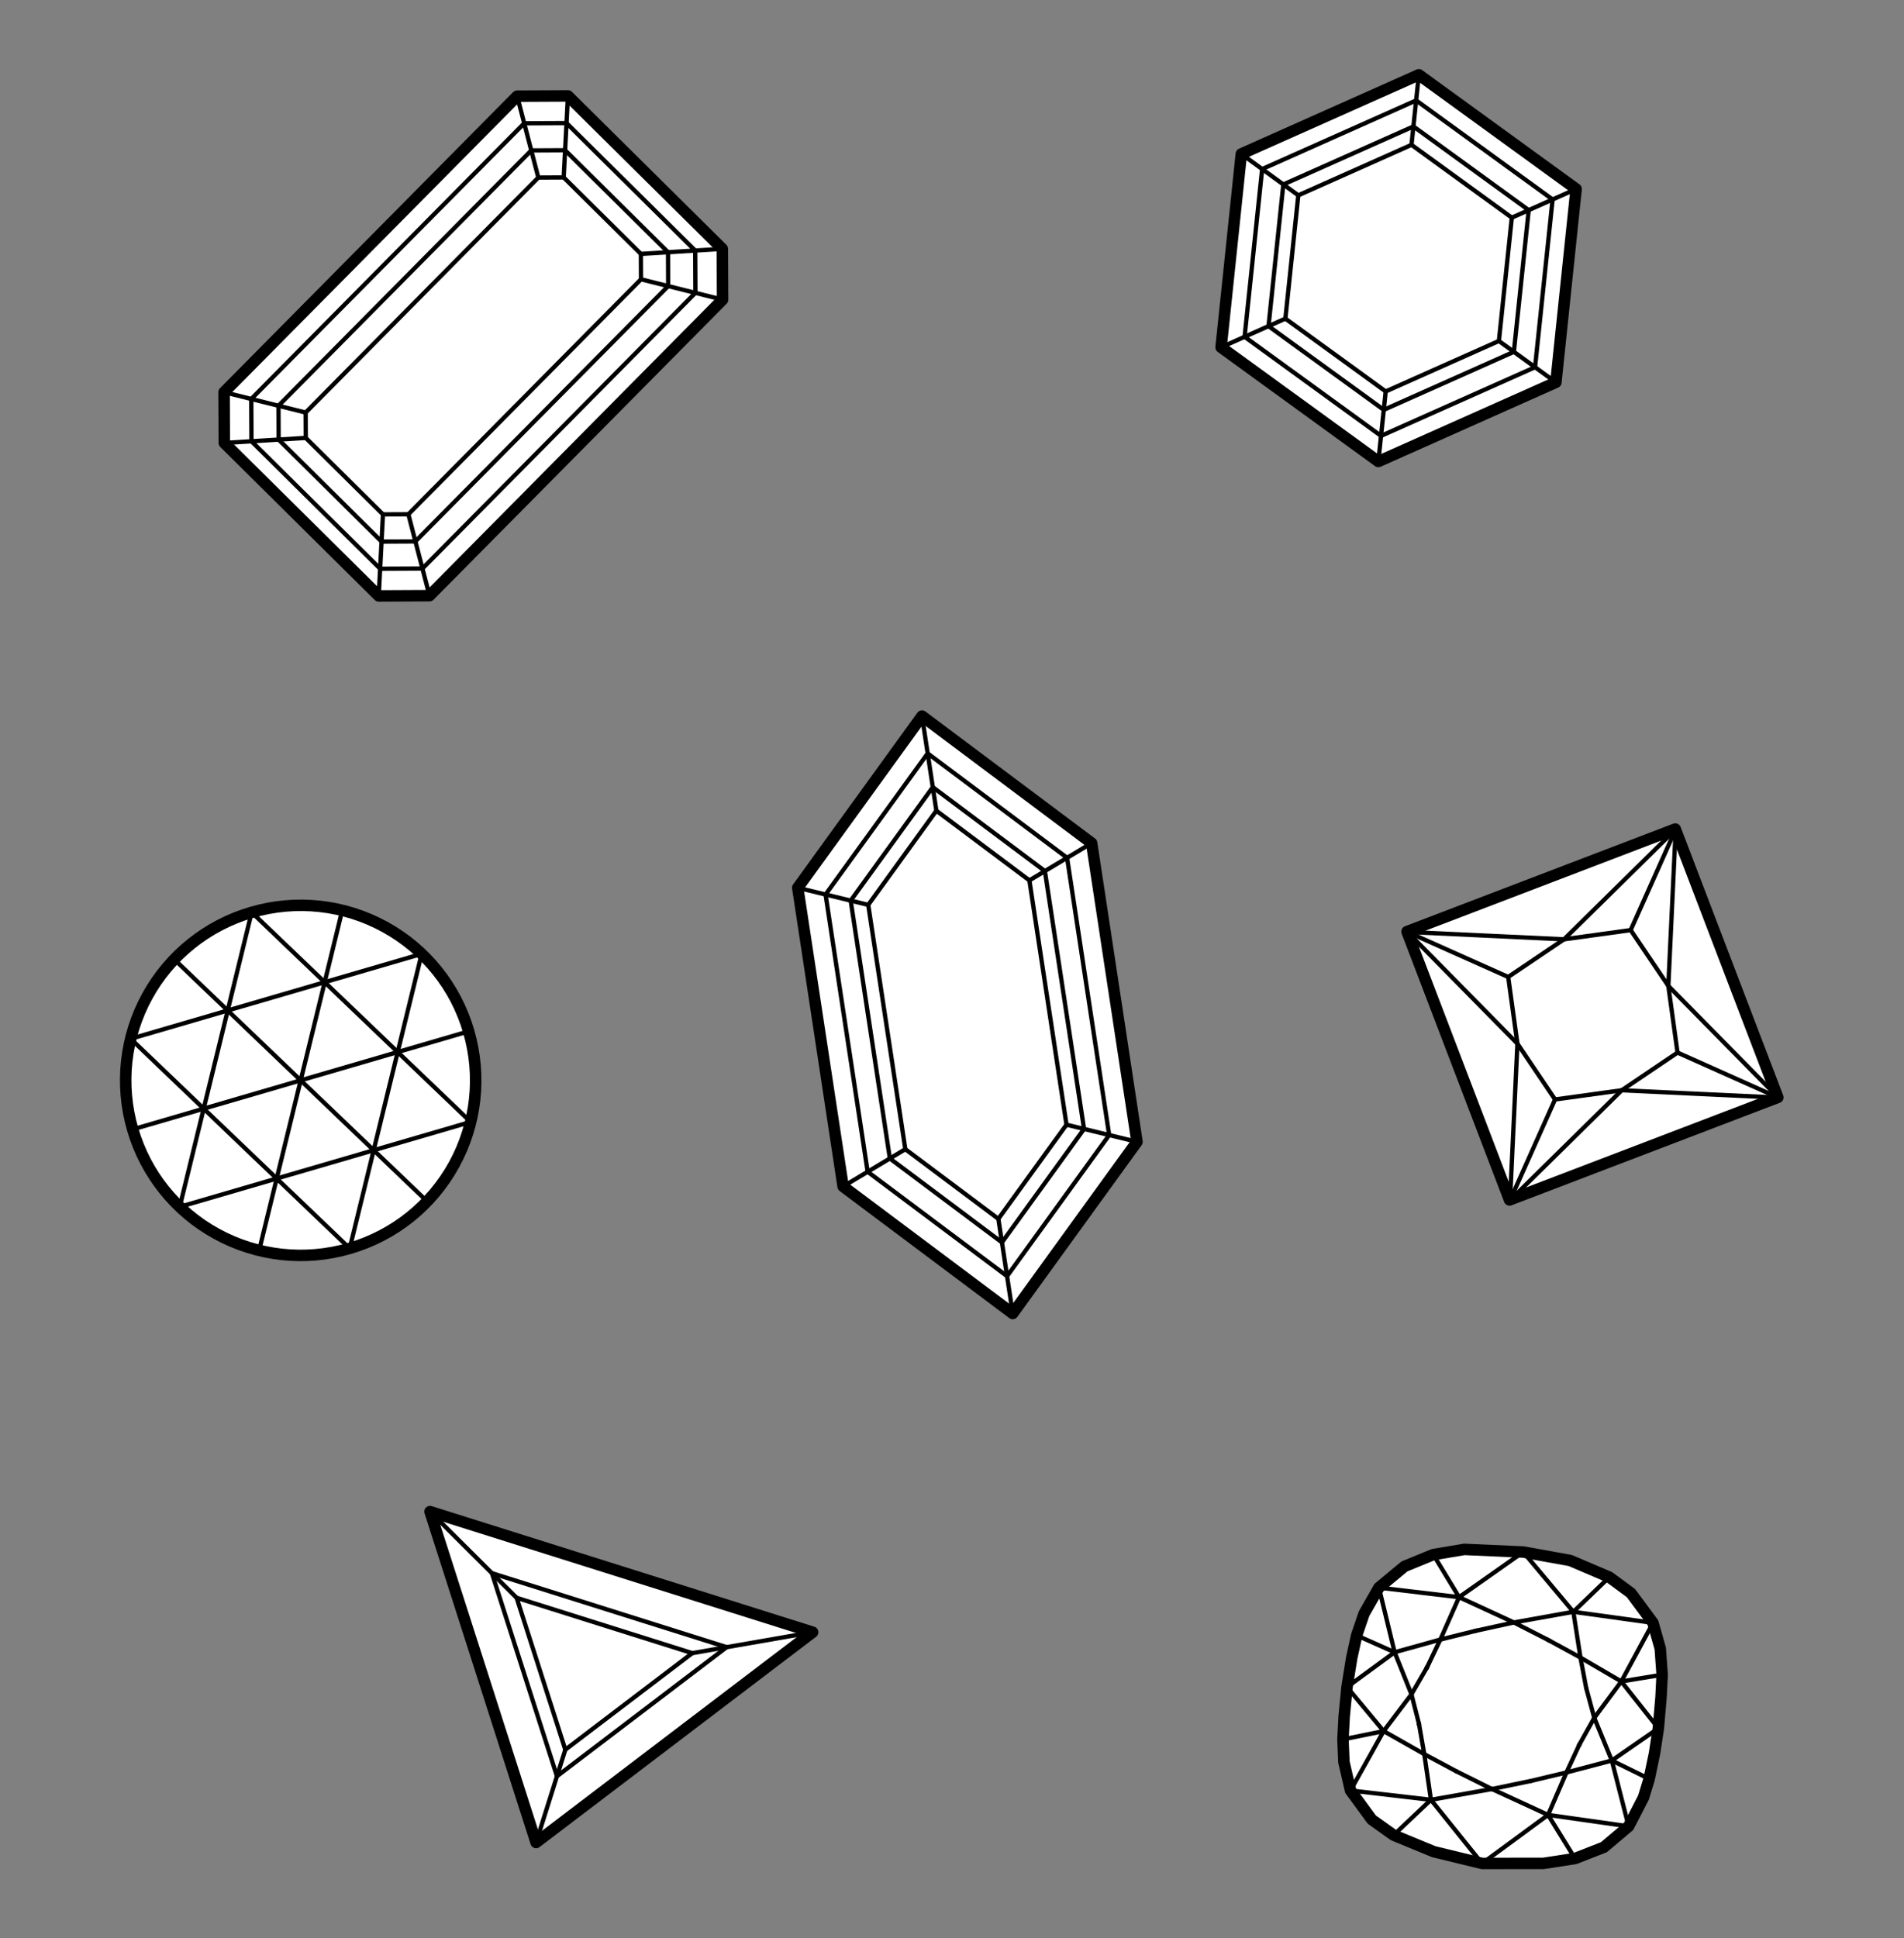 <?xml version="1.0" encoding="utf-8"?>
<!-- Generator: Adobe Illustrator 16.0.0, SVG Export Plug-In . SVG Version: 6.00 Build 0)  -->
<!DOCTYPE svg PUBLIC "-//W3C//DTD SVG 1.1//EN" "http://www.w3.org/Graphics/SVG/1.1/DTD/svg11.dtd">
<svg version="1.1" id="Layer_2" xmlns="http://www.w3.org/2000/svg" xmlns:xlink="http://www.w3.org/1999/xlink" x="0px" y="0px"
	 width="394.5px" height="401.5px" viewBox="0 0 394.5 401.5" enable-background="new 0 0 394.5 401.5" xml:space="preserve">
<rect x="0" y="0" width="394.5" height="401.5" fill="#808080" stroke="none"/>
<g>
	<polygon fill="#FFFFFF" stroke="#000000" stroke-width="2.377" stroke-linecap="round" stroke-linejoin="round" points="
		168.374,338.098 111.074,381.662 89.1,313.117 	"/>
	
		<rect x="300.278" y="180.45" transform="matrix(0.357 0.934 -0.934 0.357 408.449 -173.149)" fill="#FFFFFF" stroke="#000000" stroke-width="2.377" stroke-linecap="round" stroke-linejoin="round" width="59.514" height="59.512"/>
	<polygon fill="#FFFFFF" stroke="#000000" stroke-width="2.377" stroke-linecap="round" stroke-linejoin="round" points="
		293.977,15.494 326.565,39.149 322.373,79.199 285.592,95.592 253.005,71.938 257.196,31.887 	"/>
	<polygon fill="#FFFFFF" stroke="#000000" stroke-width="2.377" stroke-linecap="round" stroke-linejoin="round" points="
		191.036,148.332 165.29,183.893 174.689,245.768 209.833,272.08 235.58,236.516 226.182,174.643 	"/>
	<polygon fill="#FFFFFF" stroke="#000000" stroke-width="2.377" stroke-linecap="round" stroke-linejoin="round" points="
		285.704,328.865 290.994,324.473 296.969,322.025 303.398,320.947 315.605,321.492 325.343,323.246 333.442,326.699 
		337.92,329.996 342.49,336.164 343.997,341.492 344.388,346.912 344.387,346.928 344.386,346.943 344.156,351.57 343.598,358.01 
		342.811,363.182 341.704,368.482 340.525,372.34 337.447,378.311 332.314,382.639 326.336,384.977 319.769,385.99 307.076,385.998 
		297.058,383.561 288.746,380.133 284.236,376.922 279.82,370.885 278.458,365.004 278.257,360.305 278.505,355.572 279.09,349.5 
		279.093,349.482 279.095,349.469 280.071,343.426 281.089,338.791 281.095,338.758 282.622,334.27 	"/>
	<polygon fill="#FFFFFF" stroke="#000000" stroke-width="2.377" stroke-linecap="round" stroke-linejoin="round" points="
		117.672,19.87 149.666,51.553 149.715,62.072 88.99,123.387 78.472,123.439 46.48,91.754 46.43,81.237 107.154,19.92 	"/>
	<path fill="#FFFFFF" stroke="#000000" stroke-width="2.377" stroke-linecap="round" stroke-linejoin="round" d="M97.106,213.637
		c-2.697-9.246-8.93-17.01-17.375-21.637c-8.444-4.633-18.34-5.713-27.585-3.016c-9.245,2.697-17.007,8.93-21.637,17.373
		c-4.63,8.445-5.712,18.342-3.015,27.588c2.697,9.244,8.931,17.006,17.375,21.635c8.442,4.631,18.34,5.713,27.585,3.016
		c9.245-2.697,17.006-8.93,21.637-17.373C98.721,232.777,99.803,222.881,97.106,213.637z"/>
</g>
<g>
	<polyline fill="none" stroke="#000000" stroke-width="0.891" stroke-linecap="round" stroke-linejoin="round" points="
		143.437,342.439 150.562,341.199 168.374,338.098 	"/>
	<polyline fill="none" stroke="#000000" stroke-width="0.891" stroke-linecap="round" stroke-linejoin="round" points="
		117.131,362.439 115.4,367.932 111.074,381.662 	"/>
	<polyline fill="none" stroke="#000000" stroke-width="0.891" stroke-linecap="round" stroke-linejoin="round" points="
		107.044,330.971 101.917,325.871 89.1,313.117 	"/>
	<polygon fill="none" stroke="#000000" stroke-width="0.891" stroke-linecap="round" stroke-linejoin="round" points="
		107.044,330.971 117.131,362.439 143.437,342.439 	"/>
	<polygon fill="none" stroke="#000000" stroke-width="0.891" stroke-linecap="round" stroke-linejoin="round" points="
		150.562,341.199 115.4,367.932 101.917,325.871 	"/>
</g>
<g>
	
		<line fill="none" stroke="#000000" stroke-width="0.891" stroke-linecap="round" stroke-linejoin="round" x1="368.46" y1="227.367" x2="347.578" y2="218.039"/>
	
		<line fill="none" stroke="#000000" stroke-width="0.891" stroke-linecap="round" stroke-linejoin="round" x1="312.875" y1="248.631" x2="322.201" y2="227.746"/>
	
		<line fill="none" stroke="#000000" stroke-width="0.891" stroke-linecap="round" stroke-linejoin="round" x1="291.611" y1="193.045" x2="312.494" y2="202.371"/>
	
		<line fill="none" stroke="#000000" stroke-width="0.891" stroke-linecap="round" stroke-linejoin="round" x1="347.195" y1="171.781" x2="337.869" y2="192.664"/>
	
		<line fill="none" stroke="#000000" stroke-width="0.891" stroke-linecap="round" stroke-linejoin="round" x1="347.195" y1="171.781" x2="345.672" y2="204.225"/>
	
		<line fill="none" stroke="#000000" stroke-width="0.891" stroke-linecap="round" stroke-linejoin="round" x1="345.672" y1="204.225" x2="368.46" y2="227.367"/>
	
		<line fill="none" stroke="#000000" stroke-width="0.891" stroke-linecap="round" stroke-linejoin="round" x1="368.46" y1="227.367" x2="336.017" y2="225.842"/>
	
		<line fill="none" stroke="#000000" stroke-width="0.891" stroke-linecap="round" stroke-linejoin="round" x1="336.017" y1="225.842" x2="312.875" y2="248.631"/>
	
		<line fill="none" stroke="#000000" stroke-width="0.891" stroke-linecap="round" stroke-linejoin="round" x1="312.875" y1="248.631" x2="314.403" y2="216.188"/>
	
		<line fill="none" stroke="#000000" stroke-width="0.891" stroke-linecap="round" stroke-linejoin="round" x1="314.403" y1="216.188" x2="291.611" y2="193.045"/>
	
		<line fill="none" stroke="#000000" stroke-width="0.891" stroke-linecap="round" stroke-linejoin="round" x1="291.611" y1="193.045" x2="324.055" y2="194.572"/>
	
		<line fill="none" stroke="#000000" stroke-width="0.891" stroke-linecap="round" stroke-linejoin="round" x1="324.055" y1="194.572" x2="347.195" y2="171.781"/>
	<polygon fill="none" stroke="#000000" stroke-width="0.891" stroke-linecap="round" stroke-linejoin="round" points="
		337.869,192.664 324.055,194.572 312.494,202.371 314.403,216.188 322.201,227.746 336.017,225.842 347.578,218.039 
		345.672,204.225 	"/>
</g>
<g>
	<polygon fill="none" stroke="#000000" stroke-width="0.891" stroke-linecap="round" stroke-linejoin="round" points="
		292.856,26.193 265.902,38.208 262.831,67.557 286.712,84.894 313.668,72.879 316.74,43.53 	"/>
	<polygon fill="none" stroke="#000000" stroke-width="0.891" stroke-linecap="round" stroke-linejoin="round" points="
		293.422,20.799 261.513,35.022 257.877,69.766 286.147,90.288 318.056,76.065 321.693,41.321 	"/>
	<polygon fill="none" stroke="#000000" stroke-width="0.891" stroke-linecap="round" stroke-linejoin="round" points="
		269.002,40.457 266.329,65.999 287.11,81.084 310.567,70.629 313.242,45.087 292.458,30.002 	"/>
	
		<line fill="none" stroke="#000000" stroke-width="0.891" stroke-linecap="round" stroke-linejoin="round" x1="261.513" y1="35.022" x2="257.196" y2="31.887"/>
	
		<line fill="none" stroke="#000000" stroke-width="0.891" stroke-linecap="round" stroke-linejoin="round" x1="257.877" y1="69.766" x2="253.005" y2="71.938"/>
	
		<line fill="none" stroke="#000000" stroke-width="0.891" stroke-linecap="round" stroke-linejoin="round" x1="286.147" y1="90.288" x2="285.592" y2="95.592"/>
	
		<line fill="none" stroke="#000000" stroke-width="0.891" stroke-linecap="round" stroke-linejoin="round" x1="318.056" y1="76.065" x2="322.373" y2="79.199"/>
	
		<line fill="none" stroke="#000000" stroke-width="0.891" stroke-linecap="round" stroke-linejoin="round" x1="321.693" y1="41.321" x2="326.565" y2="39.149"/>
	
		<line fill="none" stroke="#000000" stroke-width="0.891" stroke-linecap="round" stroke-linejoin="round" x1="293.422" y1="20.799" x2="293.977" y2="15.494"/>
	
		<line fill="none" stroke="#000000" stroke-width="0.891" stroke-linecap="round" stroke-linejoin="round" x1="269.002" y1="40.457" x2="265.902" y2="38.208"/>
	
		<line fill="none" stroke="#000000" stroke-width="0.891" stroke-linecap="round" stroke-linejoin="round" x1="265.902" y1="38.208" x2="261.513" y2="35.022"/>
	
		<line fill="none" stroke="#000000" stroke-width="0.891" stroke-linecap="round" stroke-linejoin="round" x1="266.329" y1="65.999" x2="262.831" y2="67.557"/>
	
		<line fill="none" stroke="#000000" stroke-width="0.891" stroke-linecap="round" stroke-linejoin="round" x1="262.831" y1="67.557" x2="257.877" y2="69.766"/>
	
		<line fill="none" stroke="#000000" stroke-width="0.891" stroke-linecap="round" stroke-linejoin="round" x1="287.11" y1="81.084" x2="286.712" y2="84.894"/>
	
		<line fill="none" stroke="#000000" stroke-width="0.891" stroke-linecap="round" stroke-linejoin="round" x1="286.712" y1="84.894" x2="286.147" y2="90.288"/>
	
		<line fill="none" stroke="#000000" stroke-width="0.891" stroke-linecap="round" stroke-linejoin="round" x1="310.567" y1="70.629" x2="313.668" y2="72.879"/>
	
		<line fill="none" stroke="#000000" stroke-width="0.891" stroke-linecap="round" stroke-linejoin="round" x1="313.668" y1="72.879" x2="318.056" y2="76.065"/>
	
		<line fill="none" stroke="#000000" stroke-width="0.891" stroke-linecap="round" stroke-linejoin="round" x1="313.242" y1="45.087" x2="316.74" y2="43.53"/>
	
		<line fill="none" stroke="#000000" stroke-width="0.891" stroke-linecap="round" stroke-linejoin="round" x1="316.74" y1="43.53" x2="321.693" y2="41.321"/>
	
		<line fill="none" stroke="#000000" stroke-width="0.891" stroke-linecap="round" stroke-linejoin="round" x1="292.458" y1="30.002" x2="292.856" y2="26.193"/>
	
		<line fill="none" stroke="#000000" stroke-width="0.891" stroke-linecap="round" stroke-linejoin="round" x1="292.856" y1="26.193" x2="293.422" y2="20.799"/>
</g>
<g>
	<polygon fill="none" stroke="#000000" stroke-width="0.891" stroke-linecap="round" stroke-linejoin="round" points="
		171.051,185.291 179.774,242.723 208.658,264.348 229.82,235.121 221.096,177.689 192.21,156.063 	"/>
	<polygon fill="none" stroke="#000000" stroke-width="0.891" stroke-linecap="round" stroke-linejoin="round" points="
		184.375,239.969 207.597,257.352 224.609,233.855 216.496,180.441 193.272,163.057 176.261,186.555 	"/>
	<polygon fill="none" stroke="#000000" stroke-width="0.891" stroke-linecap="round" stroke-linejoin="round" points="
		194.013,167.934 213.287,182.363 220.976,232.975 206.856,252.475 187.582,238.047 179.894,187.436 	"/>
	<polyline fill="none" stroke="#000000" stroke-width="0.891" stroke-linecap="round" stroke-linejoin="round" points="
		235.58,236.516 229.82,235.121 224.609,233.855 220.976,232.975 	"/>
	<polyline fill="none" stroke="#000000" stroke-width="0.891" stroke-linecap="round" stroke-linejoin="round" points="
		213.287,182.363 216.496,180.441 221.096,177.689 226.182,174.643 	"/>
	<polyline fill="none" stroke="#000000" stroke-width="0.891" stroke-linecap="round" stroke-linejoin="round" points="
		191.036,148.332 192.21,156.063 193.272,163.057 194.013,167.934 	"/>
	<polyline fill="none" stroke="#000000" stroke-width="0.891" stroke-linecap="round" stroke-linejoin="round" points="
		179.894,187.436 176.261,186.555 171.051,185.291 165.29,183.893 	"/>
	<polyline fill="none" stroke="#000000" stroke-width="0.891" stroke-linecap="round" stroke-linejoin="round" points="
		174.689,245.768 179.774,242.723 184.375,239.969 187.582,238.047 	"/>
	<polyline fill="none" stroke="#000000" stroke-width="0.891" stroke-linecap="round" stroke-linejoin="round" points="
		206.856,252.475 207.597,257.352 208.658,264.348 209.833,272.08 	"/>
</g>
<g>
	<path fill="none" stroke="#000000" stroke-width="0.891" stroke-linecap="round" stroke-linejoin="round" d="M305.941,337.773
		c-0.136,0.029-0.272,0.063-0.41,0.096"/>
	
		<line fill="none" stroke="#000000" stroke-width="0.891" stroke-linecap="round" stroke-linejoin="round" x1="295.562" y1="345.576" x2="295.724" y2="345.271"/>
	
		<line fill="none" stroke="#000000" stroke-width="0.891" stroke-linecap="round" stroke-linejoin="round" x1="294.039" y1="357.268" x2="293.971" y2="356.936"/>
	<path fill="none" stroke="#000000" stroke-width="0.891" stroke-linecap="round" stroke-linejoin="round" d="M321.068,339.865
		c-0.124-0.068-0.251-0.137-0.378-0.201"/>
	
		<line fill="none" stroke="#000000" stroke-width="0.891" stroke-linecap="round" stroke-linejoin="round" x1="327.317" y1="361.236" x2="327.17" y2="361.529"/>
	
		<line fill="none" stroke="#000000" stroke-width="0.891" stroke-linecap="round" stroke-linejoin="round" x1="298.43" y1="339.625" x2="302.317" y2="330.842"/>
	
		<line fill="none" stroke="#000000" stroke-width="0.891" stroke-linecap="round" stroke-linejoin="round" x1="302.317" y1="330.842" x2="313.669" y2="336.082"/>
	
		<line fill="none" stroke="#000000" stroke-width="0.891" stroke-linecap="round" stroke-linejoin="round" x1="296.483" y1="372.818" x2="309.119" y2="370.586"/>
	
		<line fill="none" stroke="#000000" stroke-width="0.891" stroke-linecap="round" stroke-linejoin="round" x1="295.108" y1="363.361" x2="296.483" y2="372.818"/>
	
		<line fill="none" stroke="#000000" stroke-width="0.891" stroke-linecap="round" stroke-linejoin="round" x1="292.448" y1="350.967" x2="294.012" y2="357.102"/>
	
		<line fill="none" stroke="#000000" stroke-width="0.891" stroke-linecap="round" stroke-linejoin="round" x1="294.039" y1="357.268" x2="295.108" y2="363.361"/>
	
		<line fill="none" stroke="#000000" stroke-width="0.891" stroke-linecap="round" stroke-linejoin="round" x1="294.012" y1="357.102" x2="294.032" y2="357.217"/>
	
		<line fill="none" stroke="#000000" stroke-width="0.891" stroke-linecap="round" stroke-linejoin="round" x1="286.682" y1="358.588" x2="295.108" y2="363.361"/>
	
		<line fill="none" stroke="#000000" stroke-width="0.891" stroke-linecap="round" stroke-linejoin="round" x1="286.682" y1="358.588" x2="292.448" y2="350.967"/>
	
		<line fill="none" stroke="#000000" stroke-width="0.891" stroke-linecap="round" stroke-linejoin="round" x1="295.649" y1="345.428" x2="298.43" y2="339.625"/>
	
		<line fill="none" stroke="#000000" stroke-width="0.891" stroke-linecap="round" stroke-linejoin="round" x1="292.448" y1="350.967" x2="295.649" y2="345.428"/>
	
		<line fill="none" stroke="#000000" stroke-width="0.891" stroke-linecap="round" stroke-linejoin="round" x1="288.957" y1="342.256" x2="292.448" y2="350.967"/>
	
		<line fill="none" stroke="#000000" stroke-width="0.891" stroke-linecap="round" stroke-linejoin="round" x1="288.957" y1="342.256" x2="298.43" y2="339.625"/>
	
		<line fill="none" stroke="#000000" stroke-width="0.891" stroke-linecap="round" stroke-linejoin="round" x1="313.669" y1="336.082" x2="325.991" y2="333.877"/>
	
		<line fill="none" stroke="#000000" stroke-width="0.891" stroke-linecap="round" stroke-linejoin="round" x1="325.991" y1="333.877" x2="327.466" y2="343.355"/>
	
		<line fill="none" stroke="#000000" stroke-width="0.891" stroke-linecap="round" stroke-linejoin="round" x1="328.657" y1="349.672" x2="330.327" y2="355.844"/>
	
		<line fill="none" stroke="#000000" stroke-width="0.891" stroke-linecap="round" stroke-linejoin="round" x1="327.466" y1="343.355" x2="328.657" y2="349.672"/>
	
		<line fill="none" stroke="#000000" stroke-width="0.891" stroke-linecap="round" stroke-linejoin="round" x1="327.466" y1="343.355" x2="335.928" y2="348.303"/>
	
		<line fill="none" stroke="#000000" stroke-width="0.891" stroke-linecap="round" stroke-linejoin="round" x1="330.327" y1="355.844" x2="335.928" y2="348.303"/>
	
		<line fill="none" stroke="#000000" stroke-width="0.891" stroke-linecap="round" stroke-linejoin="round" x1="330.327" y1="355.844" x2="333.96" y2="364.682"/>
	
		<line fill="none" stroke="#000000" stroke-width="0.891" stroke-linecap="round" stroke-linejoin="round" x1="324.557" y1="367.156" x2="333.96" y2="364.682"/>
	
		<line fill="none" stroke="#000000" stroke-width="0.891" stroke-linecap="round" stroke-linejoin="round" x1="320.757" y1="375.947" x2="324.557" y2="367.156"/>
	
		<line fill="none" stroke="#000000" stroke-width="0.891" stroke-linecap="round" stroke-linejoin="round" x1="309.119" y1="370.586" x2="320.757" y2="375.947"/>
	
		<line fill="none" stroke="#000000" stroke-width="0.891" stroke-linecap="round" stroke-linejoin="round" x1="313.669" y1="336.082" x2="320.69" y2="339.664"/>
	
		<line fill="none" stroke="#000000" stroke-width="0.891" stroke-linecap="round" stroke-linejoin="round" x1="321.068" y1="339.865" x2="327.466" y2="343.355"/>
	
		<line fill="none" stroke="#000000" stroke-width="0.891" stroke-linecap="round" stroke-linejoin="round" x1="298.43" y1="339.625" x2="305.531" y2="337.869"/>
	
		<line fill="none" stroke="#000000" stroke-width="0.891" stroke-linecap="round" stroke-linejoin="round" x1="305.941" y1="337.773" x2="313.669" y2="336.082"/>
	
		<line fill="none" stroke="#000000" stroke-width="0.891" stroke-linecap="round" stroke-linejoin="round" x1="301.755" y1="366.92" x2="309.119" y2="370.586"/>
	
		<line fill="none" stroke="#000000" stroke-width="0.891" stroke-linecap="round" stroke-linejoin="round" x1="295.108" y1="363.361" x2="301.755" y2="366.92"/>
	
		<line fill="none" stroke="#000000" stroke-width="0.891" stroke-linecap="round" stroke-linejoin="round" x1="317.195" y1="368.908" x2="324.557" y2="367.156"/>
	
		<line fill="none" stroke="#000000" stroke-width="0.891" stroke-linecap="round" stroke-linejoin="round" x1="309.119" y1="370.586" x2="317.195" y2="368.908"/>
	
		<line fill="none" stroke="#000000" stroke-width="0.891" stroke-linecap="round" stroke-linejoin="round" x1="327.237" y1="361.381" x2="330.327" y2="355.844"/>
	
		<line fill="none" stroke="#000000" stroke-width="0.891" stroke-linecap="round" stroke-linejoin="round" x1="327.191" y1="361.482" x2="327.237" y2="361.381"/>
	
		<line fill="none" stroke="#000000" stroke-width="0.891" stroke-linecap="round" stroke-linejoin="round" x1="324.557" y1="367.156" x2="327.17" y2="361.529"/>
	
		<line fill="none" stroke="#000000" stroke-width="0.891" stroke-linecap="round" stroke-linejoin="round" x1="285.704" y1="328.865" x2="288.957" y2="342.256"/>
	
		<line fill="none" stroke="#000000" stroke-width="0.891" stroke-linecap="round" stroke-linejoin="round" x1="281.095" y1="338.758" x2="288.957" y2="342.256"/>
	
		<line fill="none" stroke="#000000" stroke-width="0.891" stroke-linecap="round" stroke-linejoin="round" x1="279.095" y1="349.469" x2="288.957" y2="342.256"/>
	
		<line fill="none" stroke="#000000" stroke-width="0.891" stroke-linecap="round" stroke-linejoin="round" x1="279.095" y1="349.469" x2="286.682" y2="358.588"/>
	
		<line fill="none" stroke="#000000" stroke-width="0.891" stroke-linecap="round" stroke-linejoin="round" x1="278.257" y1="360.305" x2="286.682" y2="358.588"/>
	
		<line fill="none" stroke="#000000" stroke-width="0.891" stroke-linecap="round" stroke-linejoin="round" x1="279.82" y1="370.885" x2="286.682" y2="358.588"/>
	
		<line fill="none" stroke="#000000" stroke-width="0.891" stroke-linecap="round" stroke-linejoin="round" x1="279.82" y1="370.885" x2="296.483" y2="372.818"/>
	
		<line fill="none" stroke="#000000" stroke-width="0.891" stroke-linecap="round" stroke-linejoin="round" x1="288.746" y1="380.133" x2="296.483" y2="372.818"/>
	
		<line fill="none" stroke="#000000" stroke-width="0.891" stroke-linecap="round" stroke-linejoin="round" x1="296.483" y1="372.818" x2="307.076" y2="385.998"/>
	
		<line fill="none" stroke="#000000" stroke-width="0.891" stroke-linecap="round" stroke-linejoin="round" x1="307.076" y1="385.998" x2="320.757" y2="375.947"/>
	
		<line fill="none" stroke="#000000" stroke-width="0.891" stroke-linecap="round" stroke-linejoin="round" x1="320.757" y1="375.947" x2="326.336" y2="384.977"/>
	
		<line fill="none" stroke="#000000" stroke-width="0.891" stroke-linecap="round" stroke-linejoin="round" x1="320.757" y1="375.947" x2="337.447" y2="378.311"/>
	
		<line fill="none" stroke="#000000" stroke-width="0.891" stroke-linecap="round" stroke-linejoin="round" x1="333.96" y1="364.682" x2="337.447" y2="378.311"/>
	
		<line fill="none" stroke="#000000" stroke-width="0.891" stroke-linecap="round" stroke-linejoin="round" x1="333.96" y1="364.682" x2="341.704" y2="368.482"/>
	
		<line fill="none" stroke="#000000" stroke-width="0.891" stroke-linecap="round" stroke-linejoin="round" x1="333.96" y1="364.682" x2="343.598" y2="358.01"/>
	
		<line fill="none" stroke="#000000" stroke-width="0.891" stroke-linecap="round" stroke-linejoin="round" x1="335.928" y1="348.303" x2="343.598" y2="358.01"/>
	
		<line fill="none" stroke="#000000" stroke-width="0.891" stroke-linecap="round" stroke-linejoin="round" x1="335.928" y1="348.303" x2="344.388" y2="346.912"/>
	
		<line fill="none" stroke="#000000" stroke-width="0.891" stroke-linecap="round" stroke-linejoin="round" x1="335.928" y1="348.303" x2="342.49" y2="336.164"/>
	
		<line fill="none" stroke="#000000" stroke-width="0.891" stroke-linecap="round" stroke-linejoin="round" x1="325.991" y1="333.877" x2="342.49" y2="336.164"/>
	
		<line fill="none" stroke="#000000" stroke-width="0.891" stroke-linecap="round" stroke-linejoin="round" x1="325.991" y1="333.877" x2="333.442" y2="326.699"/>
	
		<line fill="none" stroke="#000000" stroke-width="0.891" stroke-linecap="round" stroke-linejoin="round" x1="315.605" y1="321.492" x2="325.991" y2="333.877"/>
	
		<line fill="none" stroke="#000000" stroke-width="0.891" stroke-linecap="round" stroke-linejoin="round" x1="302.317" y1="330.842" x2="315.605" y2="321.492"/>
	
		<line fill="none" stroke="#000000" stroke-width="0.891" stroke-linecap="round" stroke-linejoin="round" x1="296.969" y1="322.025" x2="302.317" y2="330.842"/>
	
		<line fill="none" stroke="#000000" stroke-width="0.891" stroke-linecap="round" stroke-linejoin="round" x1="285.704" y1="328.865" x2="302.317" y2="330.842"/>
	<polyline fill="none" stroke="#000000" stroke-width="0.891" stroke-linecap="round" stroke-linejoin="round" points="
		341.704,368.482 341.702,368.5 341.696,368.514 341.699,368.498 	"/>
	<polyline fill="none" stroke="#000000" stroke-width="0.891" stroke-linecap="round" stroke-linejoin="round" points="
		332.313,382.65 337.442,378.346 337.445,378.328 337.447,378.311 	"/>
	<polyline fill="none" stroke="#000000" stroke-width="0.891" stroke-linecap="round" stroke-linejoin="round" points="
		326.332,385.012 332.313,382.65 332.314,382.645 332.314,382.639 	"/>
	<polyline fill="none" stroke="#000000" stroke-width="0.891" stroke-linecap="round" stroke-linejoin="round" points="
		319.767,386.006 326.332,385.012 326.334,384.994 326.336,384.977 	"/>
	<polyline fill="none" stroke="#000000" stroke-width="0.891" stroke-linecap="round" stroke-linejoin="round" points="
		297.058,383.561 297.058,383.566 297.056,383.572 	"/>
	<polyline fill="none" stroke="#000000" stroke-width="0.891" stroke-linecap="round" stroke-linejoin="round" points="
		284.235,376.938 288.742,380.166 288.745,380.15 288.746,380.133 	"/>
	<polyline fill="none" stroke="#000000" stroke-width="0.891" stroke-linecap="round" stroke-linejoin="round" points="
		288.742,380.166 297.056,383.572 307.076,385.998 319.767,386.006 319.768,385.998 319.769,385.99 	"/>
	<polyline fill="none" stroke="#000000" stroke-width="0.891" stroke-linecap="round" stroke-linejoin="round" points="
		284.236,376.922 284.236,376.93 284.235,376.938 279.816,370.918 	"/>
	<polyline fill="none" stroke="#000000" stroke-width="0.891" stroke-linecap="round" stroke-linejoin="round" points="
		278.458,365.004 278.455,365.014 279.816,370.918 279.818,370.9 279.82,370.885 	"/>
	<polyline fill="none" stroke="#000000" stroke-width="0.891" stroke-linecap="round" stroke-linejoin="round" points="
		278.257,360.305 278.255,360.34 278.255,360.322 	"/>
	<polyline fill="none" stroke="#000000" stroke-width="0.891" stroke-linecap="round" stroke-linejoin="round" points="
		337.442,378.346 340.523,372.352 340.525,372.34 	"/>
</g>
<g>
	<polyline fill="none" stroke="#000000" stroke-width="0.891" stroke-linecap="round" stroke-linejoin="round" points="
		107.154,19.92 108.615,25.54 117.38,25.499 117.086,31.125 116.793,36.754 132.789,52.596 	"/>
	<polyline fill="none" stroke="#000000" stroke-width="0.891" stroke-linecap="round" stroke-linejoin="round" points="
		46.43,81.237 52.063,82.641 108.615,25.54 110.075,31.161 57.697,84.047 63.33,85.454 111.535,36.78 	"/>
	<polyline fill="none" stroke="#000000" stroke-width="0.891" stroke-linecap="round" stroke-linejoin="round" points="
		46.48,91.754 52.105,91.407 52.063,82.641 57.697,84.047 57.73,91.059 63.355,90.711 63.33,85.454 	"/>
	<polyline fill="none" stroke="#000000" stroke-width="0.891" stroke-linecap="round" stroke-linejoin="round" points="
		78.472,123.439 78.766,117.81 52.105,91.407 57.73,91.059 79.059,112.182 79.352,106.553 63.355,90.711 	"/>
	<polyline fill="none" stroke="#000000" stroke-width="0.891" stroke-linecap="round" stroke-linejoin="round" points="
		88.99,123.387 87.531,117.768 78.766,117.81 79.059,112.182 86.07,112.148 84.611,106.529 79.352,106.553 	"/>
	<polyline fill="none" stroke="#000000" stroke-width="0.891" stroke-linecap="round" stroke-linejoin="round" points="
		149.715,62.072 144.081,60.667 87.531,117.768 86.07,112.148 138.447,59.26 132.814,57.856 84.611,106.529 	"/>
	<polyline fill="none" stroke="#000000" stroke-width="0.891" stroke-linecap="round" stroke-linejoin="round" points="
		149.666,51.553 144.04,51.901 144.081,60.667 138.447,59.26 138.415,52.249 132.789,52.596 132.814,57.856 	"/>
	<polyline fill="none" stroke="#000000" stroke-width="0.891" stroke-linecap="round" stroke-linejoin="round" points="
		117.672,19.87 117.38,25.499 144.04,51.901 138.415,52.249 117.086,31.125 110.075,31.161 111.535,36.78 116.793,36.754 	"/>
</g>
<g>
	<path fill="none" stroke="#000000" stroke-width="0.891" stroke-linecap="round" stroke-linejoin="round" d="M72.455,258.596
		c-5.039-4.824-10.083-9.648-15.125-14.471"/>
	<path fill="none" stroke="#000000" stroke-width="0.891" stroke-linecap="round" stroke-linejoin="round" d="M57.33,244.125
		c-1.221,4.963-2.435,9.924-3.64,14.891"/>
	<path fill="none" stroke="#000000" stroke-width="0.891" stroke-linecap="round" stroke-linejoin="round" d="M57.33,244.125
		c-6.699,1.953-13.397,3.904-20.094,5.861"/>
	<path fill="none" stroke="#000000" stroke-width="0.891" stroke-linecap="round" stroke-linejoin="round" d="M37.235,249.986
		c1.659-6.777,3.313-13.555,4.969-20.334"/>
	<path fill="none" stroke="#000000" stroke-width="0.891" stroke-linecap="round" stroke-linejoin="round" d="M42.204,229.652
		c-4.907,1.426-9.812,2.855-14.716,4.295"/>
	<path fill="none" stroke="#000000" stroke-width="0.891" stroke-linecap="round" stroke-linejoin="round" d="M42.204,229.652
		c-5.041-4.824-10.08-9.65-15.124-14.473"/>
	<path fill="none" stroke="#000000" stroke-width="0.891" stroke-linecap="round" stroke-linejoin="round" d="M36.099,198.721
		c3.697,3.527,7.389,7.059,11.076,10.598"/>
	<path fill="none" stroke="#000000" stroke-width="0.891" stroke-linecap="round" stroke-linejoin="round" d="M47.175,209.318
		c-6.698,1.953-13.396,3.912-20.095,5.861"/>
	<path fill="none" stroke="#000000" stroke-width="0.891" stroke-linecap="round" stroke-linejoin="round" d="M52.146,188.984
		c-1.655,6.777-3.314,13.555-4.971,20.334"/>
	<path fill="none" stroke="#000000" stroke-width="0.891" stroke-linecap="round" stroke-linejoin="round" d="M52.146,188.984
		c5.039,4.824,10.083,9.646,15.125,14.471"/>
	<path fill="none" stroke="#000000" stroke-width="0.891" stroke-linecap="round" stroke-linejoin="round" d="M67.271,203.455
		c1.219-4.961,2.434-9.924,3.64-14.891"/>
	<path fill="none" stroke="#000000" stroke-width="0.891" stroke-linecap="round" stroke-linejoin="round" d="M67.271,203.455
		c6.698-1.953,13.397-3.904,20.094-5.863"/>
	<path fill="none" stroke="#000000" stroke-width="0.891" stroke-linecap="round" stroke-linejoin="round" d="M82.396,217.928
		c1.656-6.779,3.311-13.559,4.97-20.336"/>
	<path fill="none" stroke="#000000" stroke-width="0.891" stroke-linecap="round" stroke-linejoin="round" d="M97.112,213.633
		c-4.904,1.438-9.809,2.871-14.716,4.295"/>
	<path fill="none" stroke="#000000" stroke-width="0.891" stroke-linecap="round" stroke-linejoin="round" d="M82.396,217.928
		c5.041,4.822,10.082,9.65,15.125,14.473"/>
	<path fill="none" stroke="#000000" stroke-width="0.891" stroke-linecap="round" stroke-linejoin="round" d="M88.502,248.861
		c-3.698-3.527-7.389-7.061-11.077-10.6"/>
	<path fill="none" stroke="#000000" stroke-width="0.891" stroke-linecap="round" stroke-linejoin="round" d="M77.425,238.262
		c6.699-1.955,13.396-3.91,20.095-5.861"/>
	<path fill="none" stroke="#000000" stroke-width="0.891" stroke-linecap="round" stroke-linejoin="round" d="M77.425,238.262
		c-1.658,6.777-3.316,13.557-4.971,20.334"/>
	
		<line fill="none" stroke="#000000" stroke-width="0.891" stroke-linecap="round" stroke-linejoin="round" x1="47.175" y1="209.318" x2="42.204" y2="229.652"/>
	
		<line fill="none" stroke="#000000" stroke-width="0.891" stroke-linecap="round" stroke-linejoin="round" x1="42.204" y1="229.652" x2="57.33" y2="244.125"/>
	
		<line fill="none" stroke="#000000" stroke-width="0.891" stroke-linecap="round" stroke-linejoin="round" x1="57.33" y1="244.125" x2="77.425" y2="238.262"/>
	
		<line fill="none" stroke="#000000" stroke-width="0.891" stroke-linecap="round" stroke-linejoin="round" x1="82.396" y1="217.928" x2="77.425" y2="238.262"/>
	
		<line fill="none" stroke="#000000" stroke-width="0.891" stroke-linecap="round" stroke-linejoin="round" x1="67.271" y1="203.455" x2="82.396" y2="217.928"/>
	
		<line fill="none" stroke="#000000" stroke-width="0.891" stroke-linecap="round" stroke-linejoin="round" x1="67.271" y1="203.455" x2="47.175" y2="209.318"/>
	
		<line fill="none" stroke="#000000" stroke-width="0.891" stroke-linecap="round" stroke-linejoin="round" x1="77.425" y1="238.262" x2="62.3" y2="223.789"/>
	
		<line fill="none" stroke="#000000" stroke-width="0.891" stroke-linecap="round" stroke-linejoin="round" x1="62.3" y1="223.789" x2="57.33" y2="244.125"/>
	
		<line fill="none" stroke="#000000" stroke-width="0.891" stroke-linecap="round" stroke-linejoin="round" x1="62.3" y1="223.789" x2="82.396" y2="217.928"/>
	
		<line fill="none" stroke="#000000" stroke-width="0.891" stroke-linecap="round" stroke-linejoin="round" x1="67.271" y1="203.455" x2="62.3" y2="223.789"/>
	
		<line fill="none" stroke="#000000" stroke-width="0.891" stroke-linecap="round" stroke-linejoin="round" x1="62.3" y1="223.789" x2="47.175" y2="209.318"/>
	
		<line fill="none" stroke="#000000" stroke-width="0.891" stroke-linecap="round" stroke-linejoin="round" x1="42.204" y1="229.652" x2="62.3" y2="223.789"/>
</g>
</svg>
